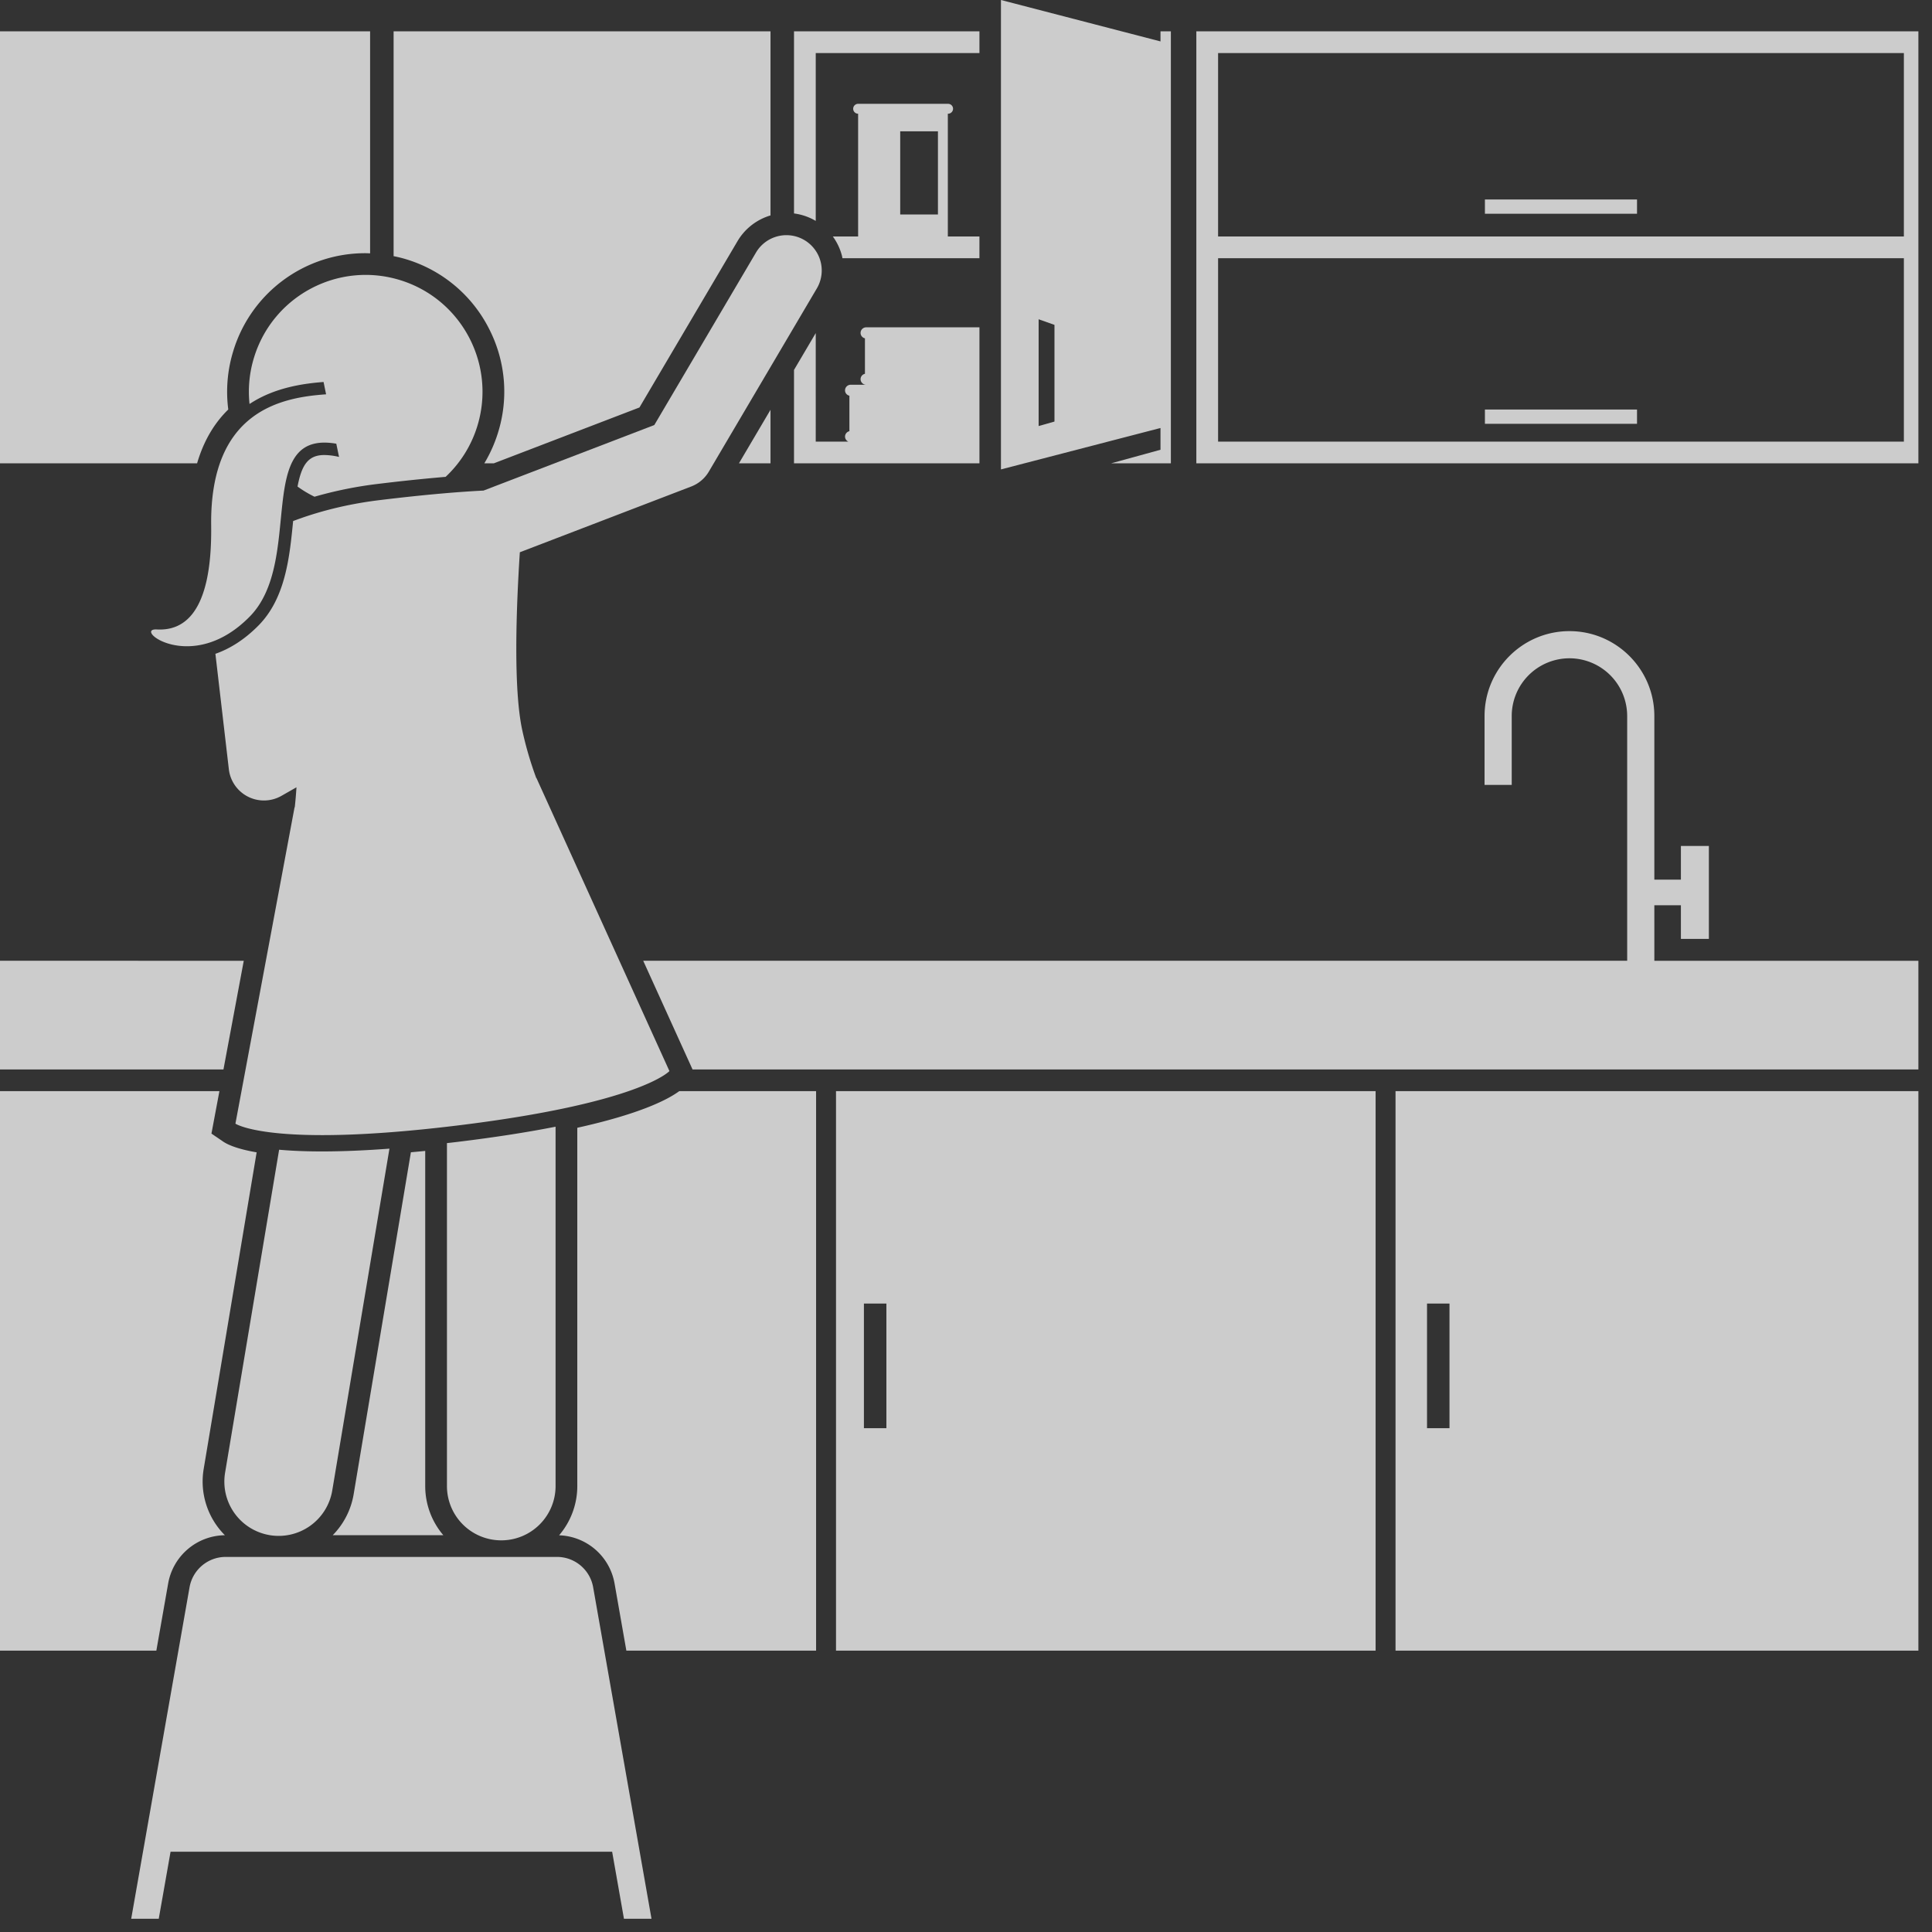 <svg xmlns="http://www.w3.org/2000/svg" width="283" height="283" version="1.0" viewBox="0 0 212.25 212.25"><rect x="0" y="0" width="212.25" height="212.25" fill="#333333" stroke="none"/><defs><clipPath id="a"><path d="M131 3h79.754v48H131Zm0 0"/></clipPath><clipPath id="b"><path d="M153 119h57.754v63H153Zm0 0"/></clipPath><clipPath id="c"><path d="M70 69h140.754v49H70Zm0 0"/></clipPath><clipPath id="d"><path d="M14 171h58v39.754H14Zm0 0"/></clipPath></defs><path fill="#ececec" d="M121.305 124.75c-9.102 0-16.508 7.406-16.508 16.508 0 2.84.734 5.637 2.129 8.101l-2.102 7.493a.722.722 0 0 0 .691.914.65.65 0 0 0 .172-.024l7.82-1.937a16.527 16.527 0 0 0 7.798 1.96c9.101 0 16.507-7.406 16.507-16.507 0-9.102-7.406-16.508-16.507-16.508Zm8.304 22.332c-.355.977-2.047 1.867-2.863 1.988-.73.11-1.652.153-2.668-.164a25.597 25.597 0 0 1-2.418-.883c-4.25-1.812-7.023-6.039-7.238-6.32-.211-.277-1.73-2.266-1.73-4.328 0-2.059 1.093-3.07 1.484-3.488.39-.418.847-.524 1.129-.524.285 0 .566.004.812.016.262.012.613-.102.957.715.352.84 1.2 2.898 1.305 3.11.105.21.176.452.035.733-.14.278-.21.454-.422.7-.215.242-.445.543-.637.73-.214.211-.433.438-.187.856s1.098 1.789 2.36 2.898c1.617 1.426 2.984 1.867 3.406 2.078.421.207.671.172.918-.105.246-.281 1.058-1.223 1.34-1.64.285-.419.566-.352.956-.212.387.14 2.473 1.153 2.895 1.363.422.208.707.313.812.489.106.172.106 1.011-.246 1.988Zm0 0"/><path fill="#ccc" d="M25.64 38.523a15.144 15.144 0 0 1 14.532-10.707c.164 0 .324.012.488.016V3.442H-.742v47.46h22.394c.758-2.59 1.977-4.504 3.426-5.914a15.177 15.177 0 0 1 .563-6.465Zm28-2.573a15.102 15.102 0 0 1 1.067 11.597c-.371 1.2-.879 2.32-1.5 3.355h1.043l16-6.136L81.031 26.48a6.283 6.283 0 0 1 3.617-2.812V3.441H43.242v24.7c.488.097.969.214 1.446.363a15.094 15.094 0 0 1 8.953 7.445Zm31.008 14.952V45.02l-3.468 5.882Zm4.969-26.632V5.828h17.985V3.441H87.23V23.45a6.25 6.25 0 0 1 2.387.82Zm0 0"/><g clip-path="url(#a)"><path fill="#ccc" d="M131.43 50.902h80.117V3.442H131.43Zm2.39-2.386V28.367h75.34v20.149Zm75.34-42.688V25.98h-75.34V5.828Zm0 0"/></g><path fill="#ccc" d="M163.133 21.918h16.71v1.566h-16.71Zm0 23.074h16.71v1.567h-16.71ZM-.742 105.55v11.938H24.55l2.23-11.937Zm25.449 63.11a8.346 8.346 0 0 1-2.332-7.273l5.82-34.79c-2.23-.382-3.25-.89-3.675-1.179l-1.29-.879.875-4.664H-.742v61.465h17.918l1.297-7.375a6.41 6.41 0 0 1 6.234-5.305Zm0 0"/><g clip-path="url(#b)"><path fill="#ccc" d="M211.547 181.34v-61.465h-58.234v61.465Zm-52.305-38.13v13.692h-2.469v-13.691Zm0 0"/></g><path fill="#ccc" d="M63.422 163.258a8.309 8.309 0 0 1-2 5.41 6.402 6.402 0 0 1 6.094 5.297l1.296 7.375h20.844v-61.465H74.621c-1.281.938-4.293 2.492-11.2 4.023Zm-26.867 5.398h12.148a8.308 8.308 0 0 1-1.988-5.398V126.44c-.535.055-1.059.102-1.574.149l-6.286 37.555a8.384 8.384 0 0 1-2.3 4.511Zm114.57 12.684v-61.465H91.844v61.465Zm-53.746-38.13v13.692H94.91v-13.691Zm0 0"/><g clip-path="url(#c)"><path fill="#ccc" d="M181.746 99.453h2.918v3.692h3.074V92.94h-3.074v3.696h-2.918V78.66c0-5.14-4.184-9.324-9.324-9.324-5.145 0-9.328 4.184-9.328 9.324v7.57h2.984v-7.57a6.347 6.347 0 0 1 6.344-6.34 6.347 6.347 0 0 1 6.34 6.34v26.89H70.664l5.418 11.938h135.465v-11.937h-29.8Zm0 0"/></g><path fill="#ccc" d="M27.414 44.383c2.691-1.785 5.824-2.242 8.133-2.418l.277 1.355c-4.808.34-12.785 1.735-12.625 14.422.125 10.008-3.27 11.559-5.972 11.41-2.707-.152 3.847 5.078 10.222-1.43 6.035-6.163.336-20.562 9.496-18.976l.301 1.453a7.236 7.236 0 0 0-1.613-.21c-1.754 0-2.488 1.046-2.946 3.464a12.41 12.41 0 0 0 1.864 1.117 44.04 44.04 0 0 1 6.984-1.41 202.1 202.1 0 0 1 7.422-.773 12.777 12.777 0 0 0 3.473-5.547c2.097-6.766-1.684-13.957-8.45-16.059-6.77-2.101-13.957 1.684-16.058 8.45a12.757 12.757 0 0 0-.508 5.152Zm2.215 124.269a5.97 5.97 0 0 0 6.871-4.898l6.285-37.563c-5.531.414-9.414.36-12.12.118L24.73 161.78a5.964 5.964 0 0 0 4.899 6.871Zm20.668-43.207c-.41.047-.8.094-1.195.137v37.676a5.962 5.962 0 0 0 5.964 5.965 5.965 5.965 0 0 0 5.97-5.965V123.78c-2.934.578-6.47 1.145-10.74 1.664Zm0 0"/><path fill="#ccc" d="m30.91 87.438 1.66-.946a46.975 46.975 0 0 1-.187 2.2l-.024.003-6.496 34.75s3.926 2.68 24.219.223c20.29-2.461 23.461-6 23.461-6l-14.61-32.195-.019.004a39.036 39.036 0 0 1-1.527-5.207c-1-4.524-.68-13.383-.278-19.598l18.817-7.219a3.857 3.857 0 0 0 1.953-1.652l11.89-20.168a3.88 3.88 0 0 0-6.683-3.942L71.883 46.695l-18.762 7.2c-2.516.125-6.2.414-11.371 1.042-3.8.458-6.977 1.333-9.547 2.305-.387 3.965-.84 8.442-3.773 11.442-1.653 1.683-3.297 2.632-4.766 3.144l1.477 12.684a3.883 3.883 0 0 0 5.77 2.925Zm0 0"/><g clip-path="url(#d)"><path fill="#ccc" d="M24.797 171.043a4.035 4.035 0 0 0-3.973 3.336l-6.41 36.414h3.027l1.297-7.36H67.25l1.297 7.36h3.027l-6.41-36.414a4.035 4.035 0 0 0-3.973-3.336Zm0 0"/></g><path fill="#ccc" d="M107.602 35.96H95.16a.618.618 0 0 0-.617.618.61.61 0 0 0 .48.59v3.898a.606.606 0 0 0-.48.586c0 .34.277.618.617.618h-1.707a.618.618 0 0 0-.617.617c0 .289.207.523.48.586v3.898a.613.613 0 0 0-.48.59c0 .246.148.457.36.555h-3.579V36.594L87.23 40.64v10.261h20.372ZM109.965 0v51.57l17.527-4.55v2.39l-5.43 1.492h6.57V3.442h-1.14V4.55Zm5.879 35.691v10.621l-1.739.493v-11.73ZM94.242 12.492h.031V25.98h-2.777c.457.63.8 1.34 1 2.114.024.093.035.183.055.273h15.05V25.98h-3.472V12.492h.031c.3 0 .543-.246.543-.543a.544.544 0 0 0-.543-.543h-9.918a.544.544 0 0 0 0 1.086Zm8.801 1.938v9.133h-4.145V14.43Zm0 0"/></svg>